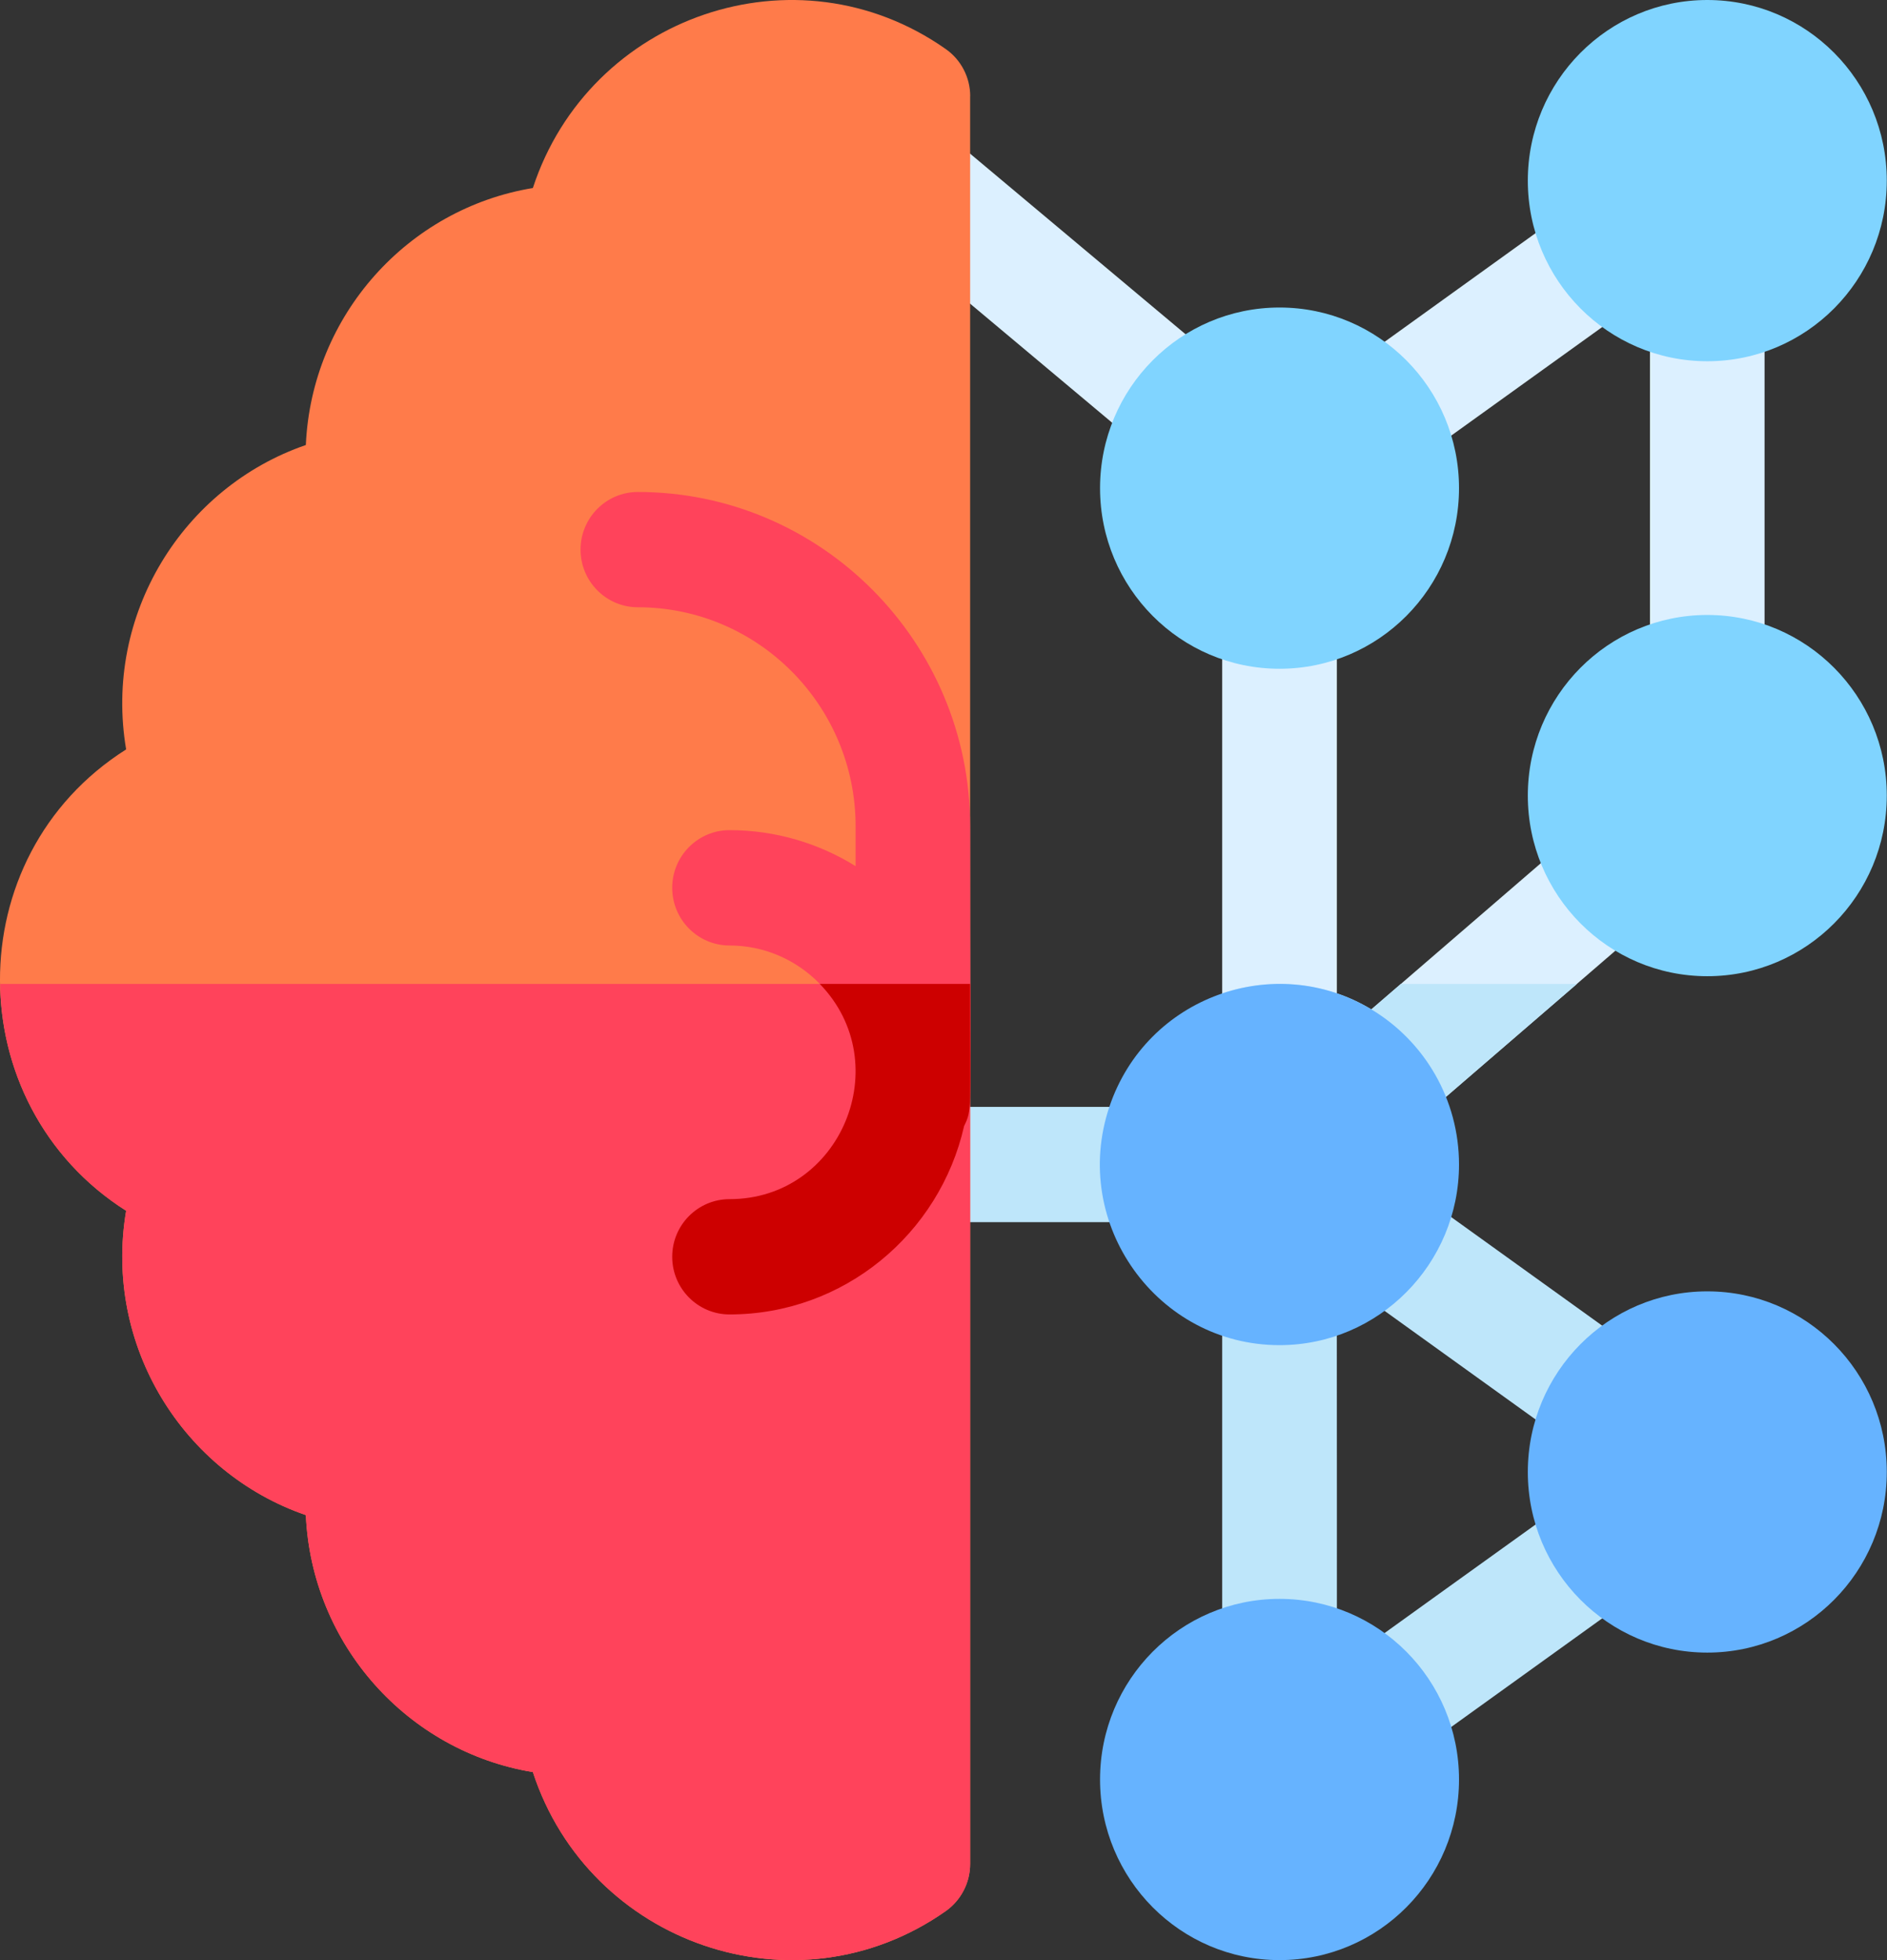 <svg xmlns="http://www.w3.org/2000/svg" width="26" height="27" viewBox="0 0 26 27">
    <rect x="0" y="0" width="26" height="27" fill="#333333" stroke="none"/>
    <g fill="none" fill-rule="evenodd">
        <g fill-rule="nonzero">
            <g transform="translate(-703, -2284) translate(703, 2284)">
                <g fill="#DCF0FF">
                    <path d="M11.128 1.982c.187-.715-.62-1.283-1.222-.85L6.754 3.4c-.627.45-.302 1.44.46 1.44.158 0 .318-.048.457-.148l3.153-2.266c.237-.17.122-.23.122.063v5.083c0 .438.354.794.79.794.436 0 .789-.356.789-.794V2.488c0-.744-.928-1.075-1.397-.506zM.284 1.404l3.759 3.15c.147.124.327.185.505.185.735 0 1.072-.93.506-1.404L1.295.185C.96-.098.462-.052.183.284c-.279.338-.234.838.101 1.12zM10.97 10.97l-3.336 2.877c-.507.436-1.28.082-1.302-.573-.51.41-1.28.047-1.28-.621v-5.93c0-.438.354-.794.79-.794.435 0 .79.356.79.795v5.896l3.311-2.855c.331-.286.83-.247 1.113.086.284.333.246.834-.085 1.12z" transform="translate(11.788, 1.694)"/>
                </g>
                <path fill="#BEE6FA" d="M21.728 13.553c-.091.08.24-.207-2.306 1.988-.505.435-1.28.083-1.302-.572-.51.41-1.28.046-1.28-.622v-.664c.66-.224 1.419-.163 2.055.221l.407-.351h2.426zM15.946 15.247h-3.368c-.436 0-.79.356-.79.794 0 .439.354.794.79.794h3.368c.436 0 .79-.355.79-.794 0-.438-.354-.794-.79-.794zM18.542 17.672l3.152 2.266c.14.1.3.148.458.148.762 0 1.086-.99.46-1.44L19.46 16.38c-.597-.43-1.41.13-1.222.849-.47-.569-1.398-.24-1.398.506v5.083c0 .744.929 1.075 1.398.506-.19.723.627 1.276 1.222.85l3.152-2.267c.355-.255.437-.75.183-1.108-.253-.357-.746-.44-1.101-.184-3.443 2.475-3.205 2.29-3.302 2.408.04-.149.027.284.027-5.288 0-.293-.114-.234.123-.063z"/>
                <path fill="#66B3FF" d="M20.103 16.041c0 1.367-1.104 2.488-2.473 2.488-1.683 0-2.886-1.669-2.345-3.282.513-1.525 2.286-2.143 3.61-1.343.735.441 1.208 1.243 1.208 2.137z"/>
                <ellipse cx="17.63" cy="24.512" fill="#66B3FF" rx="2.473" ry="2.488"/>
                <ellipse cx="23.524" cy="20.276" fill="#66B3FF" rx="2.473" ry="2.488"/>
                <ellipse cx="23.524" cy="10.959" fill="#80D4FF" rx="2.473" ry="2.488"/>
                <ellipse cx="23.524" cy="2.488" fill="#80D4FF" rx="2.473" ry="2.488"/>
                <ellipse cx="17.63" cy="6.724" fill="#80D4FF" rx="2.473" ry="2.488"/>
                <path fill="#FF7B4A" d="M13.367 1.326v24.348c0 .26-.126.503-.338.652-2.061 1.446-4.912.454-5.687-1.916-1.72-.283-3.048-1.75-3.128-3.54-1.691-.582-2.79-2.334-2.476-4.192-2.298-1.454-2.337-4.877 0-6.355-.315-1.86.786-3.612 2.476-4.193.08-1.79 1.408-3.257 3.128-3.54C8.118.218 10.97-.772 13.03.675c.212.148.338.391.338.65z"/>
                <path fill="#FF435B" d="M13.367 13.553v12.121c0 .26-.126.503-.338.652-2.061 1.446-4.912.454-5.687-1.916-1.72-.283-3.048-1.75-3.128-3.54-1.691-.582-2.79-2.334-2.476-4.192-1.06-.67-1.72-1.831-1.736-3.125h13.365z"/>
                <path fill="#FF435B" d="M13.367 11.382c0 4.067.034 3.892-.083 4.128-.336 1.485-1.656 2.596-3.232 2.596-.436 0-.79-.356-.79-.794 0-.439.354-.794.79-.794.958 0 1.737-.784 1.737-1.747 0-.963-.78-1.747-1.737-1.747-.436 0-.79-.356-.79-.795 0-.438.354-.794.79-.794.636 0 1.231.182 1.737.496v-.549c0-1.664-1.346-3.017-3-3.017-.436 0-.79-.356-.79-.794 0-.439.354-.794.79-.794 2.524 0 4.578 2.066 4.578 4.605z"/>
                <path fill="#CD0000" d="M13.367 13.553c0 1.748.028 1.733-.083 1.957-.336 1.485-1.656 2.596-3.232 2.596-.436 0-.79-.356-.79-.794 0-.439.354-.794.79-.794 1.536 0 2.309-1.868 1.243-2.965h2.072z"/>
            </g>
        </g>
    </g>
</svg>
